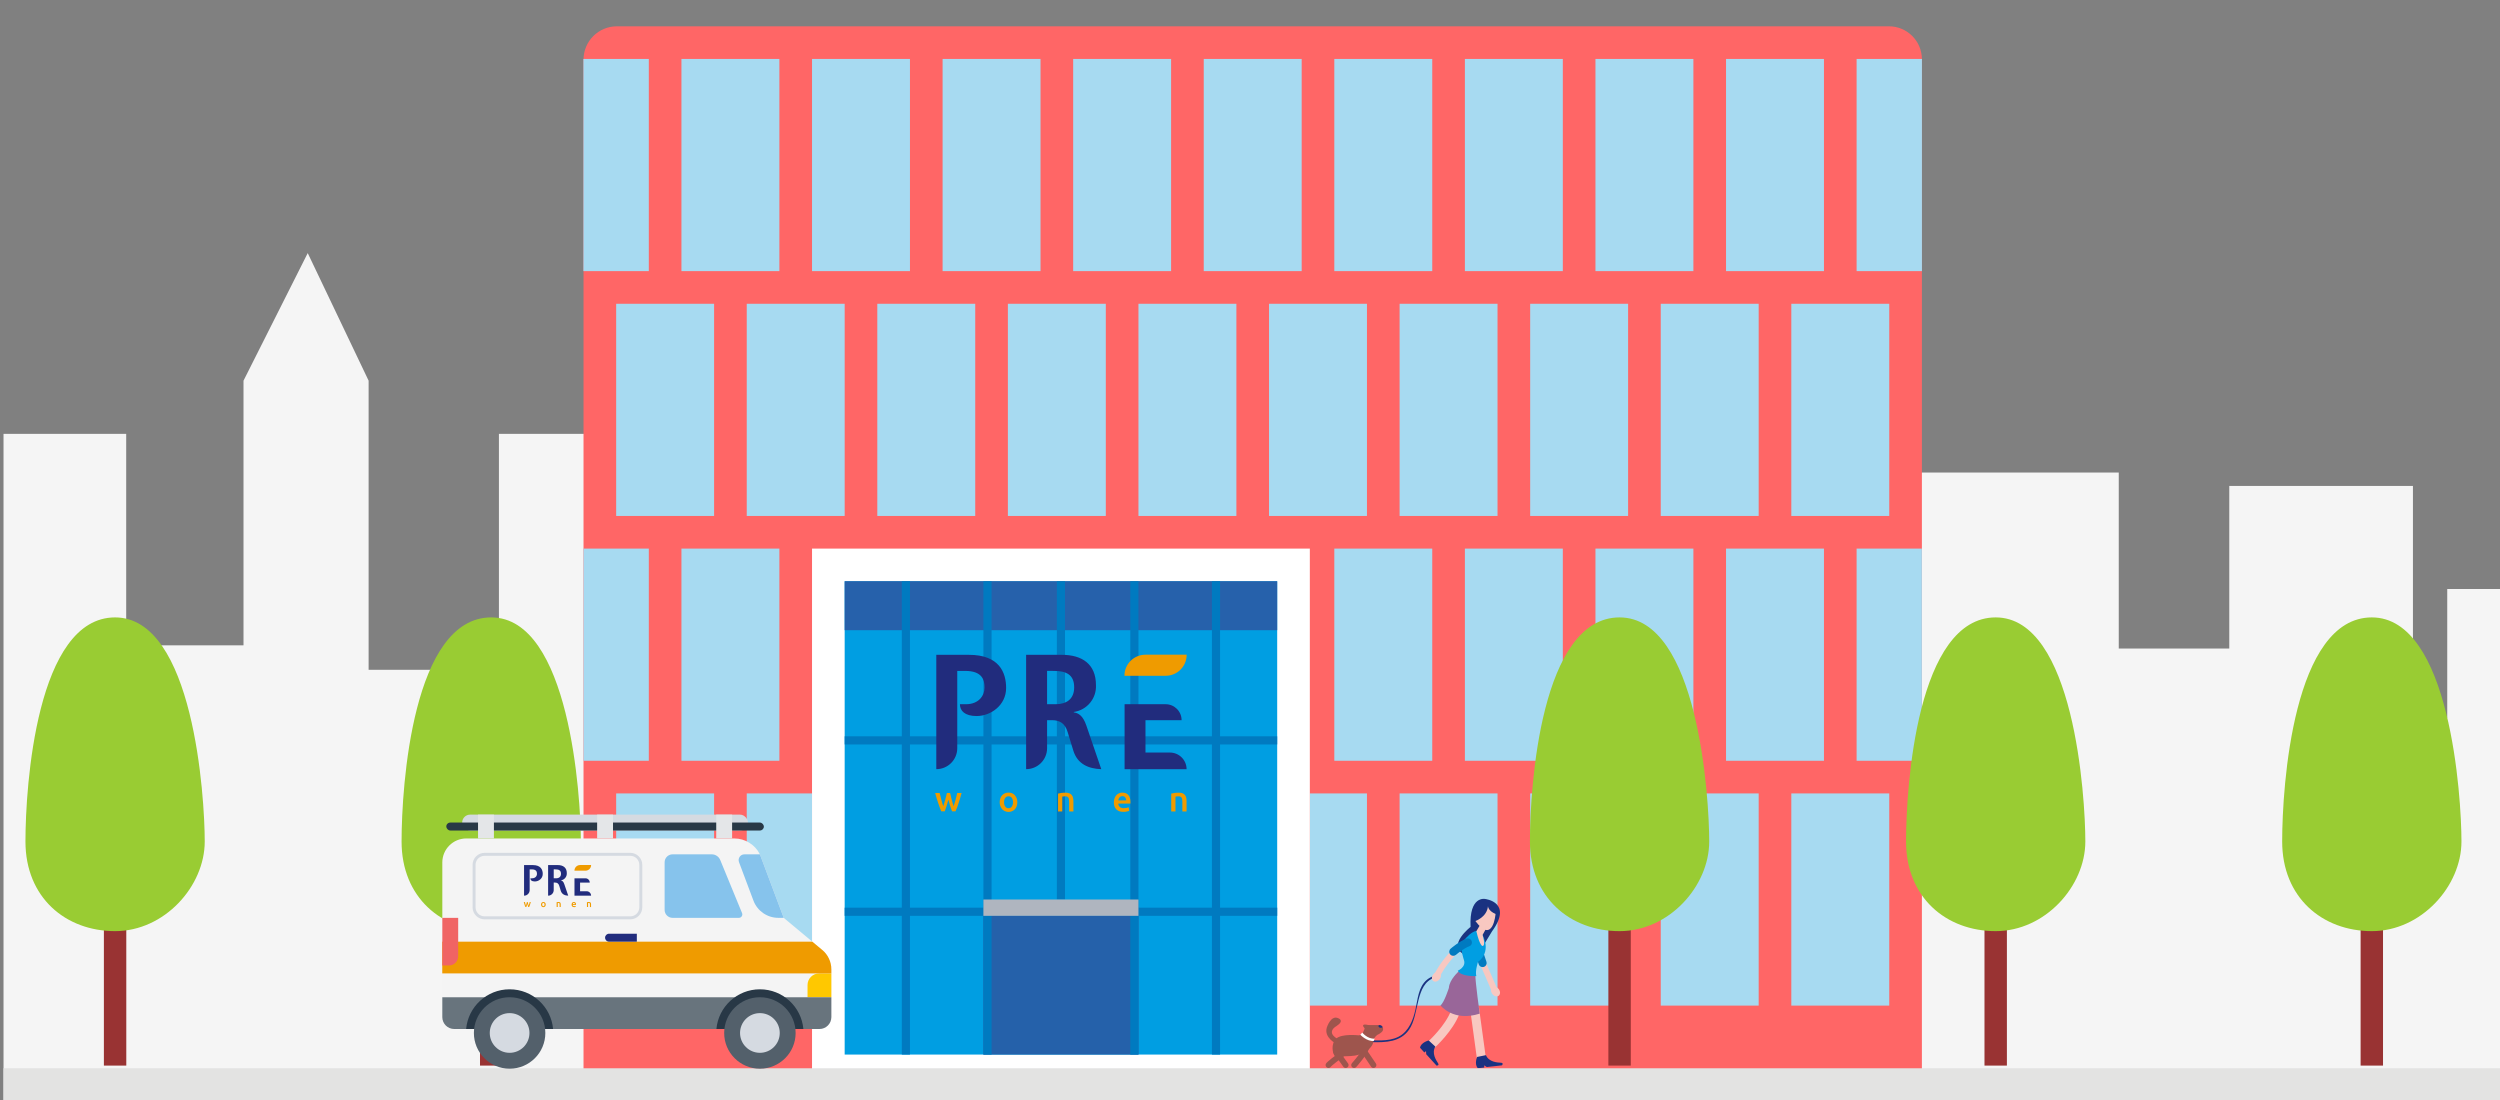 <?xml version="1.0" encoding="UTF-8"?>
<svg id="Laag_1" data-name="Laag 1" xmlns="http://www.w3.org/2000/svg" viewBox="0 0 348 153.119">
  <rect x="0" y="0" width="348" height="153.119" fill="#808080" stroke="none"/>
  <defs>
    <style>
      .cls-1 {
        fill: #f8c8c1;
      }

      .cls-2 {
        fill: #68747d;
      }

      .cls-3 {
        fill: #007ac0;
      }

      .cls-4 {
        fill: #f06464;
      }

      .cls-5 {
        fill: #f4f4f4;
      }

      .cls-6 {
        fill: #f5f5f5;
      }

      .cls-7 {
        fill: #e3e3e2;
      }

      .cls-8 {
        fill: #ef9b00;
      }

      .cls-9 {
        fill: #fff;
      }

      .cls-10 {
        fill: #ffc800;
      }

      .cls-11 {
        fill: #e4e6e8;
      }

      .cls-12 {
        fill: #f66;
      }

      .cls-13 {
        fill: #969;
      }

      .cls-14 {
        fill: #933;
      }

      .cls-15 {
        fill: #009ee2;
      }

      .cls-16 {
        fill: #9e554d;
      }

      .cls-17 {
        fill: #afb5bf;
      }

      .cls-18 {
        fill: #d5dae1;
      }

      .cls-19 {
        fill: #a7daf1;
      }

      .cls-20 {
        fill: #212c7d;
      }

      .cls-21 {
        fill: #1a3281;
      }

      .cls-22 {
        fill: #86c3ec;
      }

      .cls-23 {
        fill: #9c3;
      }

      .cls-24 {
        fill: #283846;
      }

      .cls-25 {
        fill: #53606b;
      }

      .cls-26 {
        fill: #2561aa;
      }

      .cls-27 {
        fill: #2661ab;
      }
    </style>
  </defs>
  <g>
    <polygon class="cls-6" points="33.896 52.991 33.896 89.831 17.567 89.831 17.567 60.392 .49 60.392 .49 153.119 348.263 153.119 348.263 81.985 340.655 81.985 340.655 99.916 335.881 99.916 335.881 67.638 310.316 67.638 310.316 90.28 294.932 90.28 294.932 65.778 229.37 65.778 229.37 96.71 210.144 96.71 210.144 58.808 191.685 68.601 191.685 96.827 181.622 96.827 181.622 77.598 174.444 77.598 174.444 96.634 169.94 96.634 169.94 62.366 145.82 62.366 145.82 86.405 131.307 86.405 131.307 60.392 69.45 60.392 69.45 93.232 51.311 93.232 51.311 52.991 42.836 35.23 33.896 52.991"/>
    <g>
      <path class="cls-12" d="m85.868,3.662h177.074c2.531,0,4.586,2.055,4.586,4.586v140.82H81.226V8.304c0-2.562,2.08-4.642,4.642-4.642Z"/>
      <rect class="cls-19" x="85.77" y="110.445" width="13.632" height="29.535"/>
      <rect class="cls-19" x="103.946" y="110.445" width="9.088" height="29.535"/>
      <rect class="cls-19" x="182.328" y="110.445" width="7.952" height="29.535"/>
      <rect class="cls-19" x="194.824" y="110.445" width="13.632" height="29.535"/>
      <rect class="cls-19" x="213" y="110.445" width="13.632" height="29.535"/>
      <rect class="cls-19" x="231.176" y="110.445" width="13.632" height="29.535"/>
      <rect class="cls-19" x="249.351" y="110.445" width="13.632" height="29.535"/>
      <g>
        <rect class="cls-19" x="81.209" y="8.206" width="9.105" height="29.535"/>
        <rect class="cls-19" x="94.858" y="8.206" width="13.632" height="29.535"/>
        <rect class="cls-19" x="113.034" y="8.206" width="13.632" height="29.535"/>
        <rect class="cls-19" x="131.209" y="8.206" width="13.632" height="29.535"/>
        <rect class="cls-19" x="149.385" y="8.206" width="13.632" height="29.535"/>
        <rect class="cls-19" x="167.561" y="8.206" width="13.632" height="29.535"/>
        <rect class="cls-19" x="185.737" y="8.206" width="13.632" height="29.535"/>
        <rect class="cls-19" x="203.912" y="8.206" width="13.632" height="29.535"/>
        <rect class="cls-19" x="222.088" y="8.206" width="13.632" height="29.535"/>
        <g>
          <rect class="cls-19" x="240.264" y="8.206" width="13.632" height="29.535"/>
          <rect class="cls-19" x="258.439" y="8.206" width="9.094" height="29.535"/>
        </g>
      </g>
      <rect class="cls-19" x="81.226" y="76.365" width="9.088" height="29.535"/>
      <rect class="cls-19" x="94.858" y="76.365" width="13.632" height="29.535"/>
      <rect class="cls-19" x="185.737" y="76.365" width="13.632" height="29.535"/>
      <rect class="cls-19" x="203.912" y="76.365" width="13.632" height="29.535"/>
      <rect class="cls-19" x="222.088" y="76.365" width="13.632" height="29.535"/>
      <rect class="cls-19" x="240.264" y="76.365" width="13.632" height="29.535"/>
      <rect class="cls-19" x="258.439" y="76.365" width="9.088" height="29.535"/>
      <rect class="cls-19" x="85.77" y="42.286" width="13.632" height="29.535"/>
      <rect class="cls-19" x="103.946" y="42.286" width="13.632" height="29.535"/>
      <rect class="cls-19" x="122.121" y="42.286" width="13.632" height="29.535"/>
      <rect class="cls-19" x="140.297" y="42.286" width="13.632" height="29.535"/>
      <rect class="cls-19" x="158.473" y="42.286" width="13.632" height="29.535"/>
      <rect class="cls-19" x="176.649" y="42.286" width="13.632" height="29.535"/>
      <rect class="cls-19" x="194.824" y="42.286" width="13.632" height="29.535"/>
      <rect class="cls-19" x="213" y="42.286" width="13.632" height="29.535"/>
      <rect class="cls-19" x="231.176" y="42.286" width="13.632" height="29.535"/>
      <rect class="cls-19" x="249.351" y="42.286" width="13.632" height="29.535"/>
      <rect class="cls-9" x="113.034" y="76.365" width="69.295" height="72.703"/>
      <rect class="cls-15" x="117.578" y="80.909" width="60.207" height="65.887"/>
      <rect class="cls-27" x="117.578" y="80.909" width="60.207" height="6.816"/>
      <rect class="cls-26" x="136.889" y="126.348" width="21.584" height="20.448"/>
      <g>
        <rect class="cls-3" x="147.113" y="80.909" width="1.136" height="44.303"/>
        <rect class="cls-3" x="117.578" y="102.493" width="60.207" height="1.136"/>
        <rect class="cls-3" x="117.578" y="126.348" width="60.207" height="1.136"/>
        <rect class="cls-3" x="157.337" y="80.909" width="1.136" height="65.887"/>
        <rect class="cls-3" x="136.889" y="80.909" width="1.136" height="65.887"/>
        <rect class="cls-3" x="125.529" y="80.909" width="1.136" height="65.887"/>
        <rect class="cls-3" x="168.697" y="80.909" width="1.136" height="65.887"/>
      </g>
      <g>
        <path class="cls-20" d="m146.933,98.028c1.552,0,2.592-.734,2.592-2.351,0-1.812-1.171-2.286-2.815-2.286l-.957-.009v4.646h1.18m2.537,1.134c.585.093,1.254.372,1.756,1.849l2.072,6.058c-1.719-.056-3.317-.669-3.902-2.611l-.78-2.555c-.371-1.245-1.134-1.654-2.202-1.654h-.66v3.912c-.005,1.608-1.31,2.908-2.918,2.908v-15.917h4.962c2.834,0,4.758,1.292,4.758,4.209.096,1.858-1.243,3.483-3.085,3.745v.056m13.38,5.594c1.279,0,2.318,1.034,2.323,2.314h-8.632v-9.041h5.714c1.227,0,2.221.994,2.221,2.221h-5.027v4.506h3.401m-27.968-13.603c4.218,0,5.167,2.462,5.167,4.618,0,2.416-2.156,3.903-4.107,3.903-1.645,0-2.323-.734-2.323-1.645h.827c1.812,0,2.602-1.217,2.602-2.323s-.362-2.314-2.704-2.314h-1.096v10.769c-.005,1.608-1.31,2.908-2.918,2.908v-15.917h4.553"/>
        <path class="cls-8" d="m165.182,91.152v-.019h-5.733c-1.616,0-2.927,1.31-2.927,2.927h0v.009h5.733c1.617,0,2.927-1.301,2.927-2.918m-33.172,20.182l-.242.846c-.077.257-.164.511-.26.762h-.483c-.072-.169-.14-.339-.204-.511l-.214-.613c-.163-.471-.305-.948-.428-1.431h.623l.112.446.121.483.13.483.14.427.14-.465.14-.474.121-.474.102-.427h.446l.102.427.112.474.13.474.149.465.13-.427.14-.483.121-.483.102-.446h.613c-.122.483-.265.96-.428,1.431-.109.387-.252.763-.428,1.124h-.474c-.195-.528-.366-1.064-.511-1.607m8.995.335c.011.214-.048.426-.167.604-.099.153-.273.242-.455.232-.182.008-.354-.081-.455-.232-.12-.178-.178-.39-.167-.604,0-.26.056-.455.167-.604.105-.145.276-.229.455-.223.195,0,.353.074.455.223.121.177.179.39.167.604m.604,0c.009-.356-.113-.704-.344-.976-.104-.118-.235-.21-.381-.269-.159-.064-.33-.096-.502-.093-.169-.003-.336.028-.492.093-.305.128-.539.382-.641.697-.066.175-.098.361-.093.548-.007.356.115.703.344.976.36.37.912.477,1.384.269.147-.061.281-.153.39-.269.107-.127.192-.272.251-.427.058-.177.086-.362.083-.548m5.669-1.199l.446-.093c.2-.028.402-.04.604-.037.204,0,.381.028.521.084.265.102.459.334.511.613.039.155.057.314.056.474v1.44h-.595v-1.347c.002-.118-.008-.236-.028-.353-.014-.082-.041-.161-.083-.232-.045-.056-.102-.101-.167-.13-.083-.031-.171-.047-.26-.046l-.233.019-.186.028v2.063h-.585l.001-2.481Zm8.381.948c.014-.15.073-.292.167-.409.047-.056.104-.103.167-.14.077-.03.159-.046.242-.046.093,0,.167.009.233.046.065.028.112.074.158.121.045.059.079.125.102.195.022.075.035.154.037.232l-1.107 0Zm-.613.26c0,.195.028.372.074.53.052.157.134.302.242.427.119.116.258.21.409.279.167.065.362.093.595.093l.251-.009.242-.037.195-.046.13-.056-.074-.483c-.216.085-.446.126-.678.121-.2.013-.398-.046-.557-.167-.136-.12-.214-.293-.214-.474h1.682l.009-.111v-.111c0-.437-.093-.762-.297-.976-.195-.223-.465-.325-.818-.325-.31-.006-.609.115-.827.335-.114.124-.203.269-.26.427-.07.187-.105.386-.102.585m7.982-1.208l.446-.093c.2-.027.402-.039.604-.037.214,0,.39.028.53.084.265.102.459.334.511.613.031.156.046.315.046.474v1.44h-.585v-1.347c.001-.118-.008-.236-.028-.353-.012-.084-.044-.163-.093-.232-.041-.06-.099-.105-.167-.13-.079-.032-.165-.048-.251-.046l-.242.019-.176.028v2.063h-.595v-2.481Z"/>
      </g>
      <rect class="cls-17" x="136.889" y="125.212" width="21.584" height="2.272"/>
    </g>
  </g>
  <g>
    <rect class="cls-14" x="328.597" y="124.935" width="3.119" height="23.396"/>
    <path class="cls-23" d="m317.679,117.137c0,7.799,5.587,12.478,12.478,12.478s12.478-6.267,12.478-12.478-1.56-31.194-12.478-31.194-12.478,23.396-12.478,31.194Z"/>
  </g>
  <g>
    <rect class="cls-14" x="276.241" y="124.935" width="3.119" height="23.396"/>
    <path class="cls-23" d="m265.323,117.137c0,7.799,5.587,12.478,12.478,12.478s12.478-6.267,12.478-12.478-1.56-31.194-12.478-31.194-12.478,23.396-12.478,31.194Z"/>
  </g>
  <g>
    <rect class="cls-14" x="223.885" y="124.935" width="3.119" height="23.396"/>
    <path class="cls-23" d="m212.967,117.137c0,7.799,5.587,12.478,12.478,12.478s12.478-6.267,12.478-12.478-1.56-31.194-12.478-31.194-12.478,23.396-12.478,31.194Z"/>
  </g>
  <g>
    <rect class="cls-14" x="66.817" y="124.935" width="3.119" height="23.396"/>
    <path class="cls-23" d="m55.899,117.137c0,7.799,5.587,12.478,12.478,12.478s12.478-6.267,12.478-12.478-1.56-31.194-12.478-31.194-12.478,23.396-12.478,31.194Z"/>
  </g>
  <g>
    <rect class="cls-14" x="14.461" y="124.935" width="3.119" height="23.396"/>
    <path class="cls-23" d="m3.543,117.137c0,7.799,5.587,12.478,12.478,12.478s12.478-6.267,12.478-12.478-1.56-31.194-12.478-31.194-12.478,23.396-12.478,31.194Z"/>
  </g>
  <g>
    <path class="cls-1" d="m208.179,138.577c-.166,0-.317-.099-.382-.252l-1.924-4.469c-.083-.214.023-.456.237-.539.204-.079.434.013.528.21l1.923,4.468c.091.211-.007.456-.218.547-.052.022-.107.034-.164.034Z"/>
    <path class="cls-3" d="m206.375,134.619c.312 0.0.566-.253.566-.566,0-.061-.01-.122-.029-.179l-.634-1.903c-.099-.297-.419-.457-.715-.358-.297.099-.457.419-.358.715l.634,1.903c.077.231.293.387.537.387"/>
    <path class="cls-1" d="m206.208,147.917c-.307,0-.575-.227-.618-.539l-.936-6.827c-.047-.341.192-.656.533-.703.341-.047.656.192.703.533l.936,6.827c.046.342-.192.656-.534.703-.028.004-.056.006-.085.006Zm-6.88-1.951c-.344 0-.624-.279-.624-.623-0-.175.073-.342.202-.461.023-.021,2.305-2.132,3.076-4.2.121-.322.48-.486.803-.367.323.121.487.48.367.803-.877,2.351-3.3,4.59-3.403,4.684-.115.106-.265.164-.421.164"/>
    <path class="cls-13" d="m205.974,141.1s-.634-4.559-.601-5.394l-2.254-.551s-1.386,1.202-1.436,2.371c0,0-.668,2.087-1.169,2.421,0,0,1.77,2.337,5.46,1.152Z"/>
    <path class="cls-21" d="m206.726,131.231l.952-1.57c2.989-4.091-.952-4.526-.952-4.526,0,0-2.238-.484-2.021,3.891,0,0-3.223,2.488-1.002,3.774l3.023-1.569Z"/>
    <path class="cls-15" d="m206.375,130.146c1.277,2.57-.635,3.741-.635,3.741,0,0-.434,1.319-.234,1.987,0,0-2.146.1-2.584-.751,0,0,1.222-.504.848-1.52,0,0-.551-1.737-.351-2.238,0,0,2.066-3.008,2.956-1.219"/>
    <path class="cls-1" d="m206.843,129.294l-.468.851s.484,1.47,0,1.537c0,0-.367.067-.868-2.054l.551-.935.785.601Z"/>
    <path class="cls-1" d="m207.127,126.138s0,.634,1.052,1.085c0,0-.334,4.309-2.805.985,0,0,1.603-.534,1.754-2.07Z"/>
    <path class="cls-21" d="m206.843,146.878l-1.236.251s-.417,1.036.117,1.57l.885-.1-.017-.301.367.234,2.121-.234s.284-.351-.167-.367c-.451-.017-1.67-.084-2.071-1.052Zm-7.044-1.192l-.928-.854s-1.083.27-1.202,1.016l.601.658.234-.19.026.434,1.434,1.58s.451.024.2-.351c-.251-.375-.912-1.401-.364-2.294Zm-.194-9.834c-1.648.549-2.077,2.014-2.362,3.589-.263,1.454-.581,3.001-1.606,4.135-1.194,1.321-2.992,1.276-4.628,1.249-.161-.003-.161.247,0,.25,1.93.032,3.905-.02,5.123-1.731,1.489-2.089.816-6.343,3.54-7.251.151-.051.087-.291-.067-.241Z"/>
    <path class="cls-16" d="m191.213,144.774s.117-.568.735-.835c0,0,.802-.401.534-.885,0,0-.046-.401-.608-.367l-1.413-.002s-1.202-.332-.501.469c0,0-.217.885-.785.969,0,0-2.421-.284-3.19.468-.768.751-.484,2.056-.183,2.414,0,0,3.039.174,3.59-.327,0,0,1.26-.312,1.703-1.387l.117-.516Z"/>
    <path class="cls-16" d="m191.192,148.662c.221,0,.401-.179.401-.401,0-.08-.024-.159-.069-.225l-1.549-2.285c-.124-.183-.374-.231-.557-.107-.183.124-.231.374-.107.557l1.549,2.285c.078.114.204.176.332.176Z"/>
    <path class="cls-16" d="m188.491,148.662c.111,0,.22-.046.299-.135.157-.176,1.536-1.743,1.772-2.541.063-.212-.057-.435-.269-.499-.212-.063-.435.057-.499.269-0.0.001-0.0.002-.001.003-.14.472-1.057,1.621-1.602,2.235-.147.165-.132.419.033.566.073.065.168.101.266.101m-1.169,0c.221,0,.401-.18.401-.401-0-.084-.026-.166-.075-.234l-1.352-1.884c-.14-.172-.392-.199-.565-.059-.158.128-.196.355-.087.527l1.353,1.884c.078.109.201.167.326.167Z"/>
    <path class="cls-16" d="m185.261,148.476l.005-.008m-.344.194c.132,0,.26-.065.336-.182.144-.176,1.147-.954,2-1.58.171-.141.195-.395.054-.566-.13-.157-.357-.192-.528-.081-.916.672-2.042,1.53-2.205,1.801-.114.19-.053.436.137.55.062.038.134.058.206.058Zm1.391-6.911s.885.311-.234,1.048c0,0-1.798.922.437,1.99l-.496.501s-1.761-.822-1.327-2.264c0,0,.568-1.81,1.62-1.276Z"/>
    <path class="cls-21" d="m192.463,142.985c-.072.058-.162.088-.255.086-.181,0-.328-.102-.328-.227,0-.061.036-.117.093-.158.336.012.451.197.489.3"/>
    <path class="cls-9" d="m191.228,144.902c-.98.089-1.877-.865-1.877-.865l.278-.302s.737.931,1.717.841l-.117.325Z"/>
    <path class="cls-1" d="m200.029,136.293c-.23-0-.416-.187-.416-.417,0-.049.009-.097.025-.143.558-1.512,2.685-3.774,2.776-3.869.158-.167.421-.174.588-.016.167.158.174.421.017.588-.021.022-2.101,2.234-2.599,3.586-.06.163-.216.272-.391.272"/>
    <path class="cls-3" d="m202.301,133.049c.131,0,.262-.045.369-.137.294-.254,1.199-.96,1.843-1.185.295-.103.451-.426.347-.721-.103-.295-.426-.451-.721-.347-.981.343-2.159,1.354-2.209,1.397-.236.204-.263.561-.059.798.108.125.264.196.429.196Z"/>
    <path class="cls-1" d="m199.493,136.548c-.241-.192-.232-.604.019-.922.252-.318.651-.42.893-.229.241.191.233.604-.019.921-.252.318-.652.42-.893.229v0Z"/>
    <path class="cls-1" d="m207.727,138.344c-.238-.328-.228-.741.021-.921.249-.18.644-.061.882.268.238.328.228.741-.021.921-.249.18-.644.061-.882-.268Z"/>
    <rect class="cls-7" x=".49" y="148.698" width="347.773" height="4.421"/>
    <g>
      <rect class="cls-18" x="64.333" y="113.396" width="39.788" height="2.21" rx="1.105" ry="1.105"/>
      <rect class="cls-24" x="62.123" y="114.501" width="44.208" height="1.105" rx=".553" ry=".553"/>
      <g>
        <path class="cls-5" d="m115.725,141.579v-6.624c0-1.055-.469-2.055-1.279-2.731l-5.352-4.46-3.316-8.842h0c-.677-1.355-2.062-2.21-3.576-2.21h-37.289c-1.846,0-3.343,1.497-3.343,3.343v21.524c0,.916.742,1.658,1.658,1.658h50.84c.916,0,1.658-.742,1.658-1.658Z"/>
        <path class="cls-10" d="m114.024,135.5h1.701v3.316h-3.316v-1.701c0-.891.723-1.614,1.614-1.614Z"/>
        <path class="cls-2" d="m61.57,138.816h54.155v2.763c0,.915-.743,1.658-1.658,1.658h-50.84c-.915,0-1.658-.743-1.658-1.658v-2.763h0Z"/>
        <path class="cls-18" d="m87.738,127.971h-20.285c-.92,0-1.669-.749-1.669-1.669v-5.918c0-.92.749-1.669,1.669-1.669h20.285c.92,0,1.669.749,1.669,1.669v5.918c0,.92-.749,1.669-1.669,1.669Zm-20.285-8.842c-.692,0-1.255.563-1.255,1.255v5.918c0,.692.563,1.255,1.255,1.255h20.285c.692,0,1.255-.563,1.255-1.255v-5.918c0-.692-.563-1.255-1.255-1.255h-20.285Z"/>
        <path class="cls-22" d="m102.851,127.764h-9.23c-.61,0-1.105-.495-1.105-1.105v-6.631c0-.61.495-1.105,1.105-1.105h5.455c.519,0,.987.314,1.184.794l3.035,7.385c.13.316-.102.663-.444.663Z"/>
        <path class="cls-22" d="m109.094,127.764h-.75c-1.543,0-2.925-.957-3.467-2.402l-2.008-5.354c-.197-.525.191-1.085.752-1.085h2.157l3.316,8.842Z"/>
        <path class="cls-24" d="m111.831,143.237c-.279-3.098-2.882-5.526-6.053-5.526s-5.773,2.428-6.053,5.526h12.105Z"/>
        <circle class="cls-25" cx="105.778" cy="143.789" r="4.973"/>
        <circle class="cls-18" cx="105.778" cy="143.789" r="2.763"/>
        <path class="cls-24" d="m76.991,143.237c-.279-3.098-2.882-5.526-6.053-5.526s-5.773,2.428-6.053,5.526h12.105Z"/>
        <circle class="cls-25" cx="70.938" cy="143.789" r="4.973"/>
        <circle class="cls-18" cx="70.938" cy="143.789" r="2.763"/>
        <g>
          <path class="cls-20" d="m77.395,122.259c.416,0,.694-.197.694-.63,0-.485-.314-.612-.754-.612l-.256-.003v1.244h.316m.679.304c.157.025.336.1.47.495l.555,1.623c-.46-.015-.888-.179-1.045-.699l-.209-.684c-.1-.334-.304-.443-.59-.443h-.177v1.048c-.001.431-.351.779-.781.779v-4.263h1.329c.759,0,1.274.346,1.274,1.127.026.498-.333.933-.826,1.003v.015m3.584,1.498c.343,0,.621.277.622.62h-2.312v-2.421h1.53c.329,0,.595.266.595.595h-1.346v1.207h.911m-7.491-3.643c1.13,0,1.384.659,1.384,1.237,0,.647-.577,1.045-1.1,1.045-.441,0-.622-.197-.622-.441h.222c.485,0,.697-.326.697-.622s-.097-.62-.724-.62h-.294v2.884c-.001.431-.351.779-.781.779v-4.263h1.219"/>
          <path class="cls-8" d="m82.283,120.417v-.005h-1.536c-.433,0-.784.351-.784.784h0v.003h1.536c.433,0,.784-.348.784-.781m-8.884,5.405l-.065.227c-.021.069-.044.137-.07.204h-.129c-.019-.045-.037-.091-.055-.137l-.057-.164c-.044-.126-.082-.254-.115-.383h.167l.03.119.032.129.035.129.037.115.037-.124.037-.127.032-.127.027-.115h.119l.027.115.03.127.035.127.04.124.035-.115.037-.129.032-.129.027-.119h.164c-.033.129-.071.257-.115.383-.029.104-.067.204-.115.301h-.127c-.052-.141-.098-.285-.137-.43m2.409.09c.003.057-.013.114-.045.162-.027.041-.073.065-.122.062-.049.002-.095-.022-.122-.062-.032-.048-.048-.104-.045-.162,0-.07.015-.122.045-.162.028-.039.074-.061.122-.06.052,0,.095.02.122.06.032.048.048.104.045.162m.162,0c.002-.096-.03-.189-.092-.261-.028-.032-.063-.056-.102-.072-.043-.017-.088-.026-.134-.025-.045-.001-.09.008-.132.025-.082.034-.144.102-.172.187-.018.047-.026.097-.025.147-.002.095.031.188.092.261.097.099.244.128.371.072.04-.016.075-.041.104-.072.029-.034.051-.073.067-.115.015-.047.023-.097.022-.147m1.518-.321l.119-.025c.054-.007.108-.011.162-.01.055,0,.102.007.139.022.071.027.123.089.137.164.01.042.015.084.015.127v.386h-.159v-.361c.001-.032-.002-.063-.007-.095-.004-.022-.011-.043-.022-.062-.012-.015-.027-.027-.045-.035-.022-.008-.046-.013-.07-.013l-.062.005-.05.007v.552h-.157l0-.664Zm2.245.254c.004-.04.019-.078.045-.11.013-.015.028-.028.045-.037.021-.008.043-.012.065-.013.025,0,.045.003.062.013.018.007.03.02.042.032.012.016.021.033.027.052.006.02.009.041.01.062h-.296Zm-.164.07c0,.052.007.1.02.142.014.042.036.081.065.115.032.031.069.056.11.075.045.017.097.025.159.025l.067-.003.065-.01.052-.013.035-.015-.02-.129c-.058.023-.119.034-.182.032-.053.003-.106-.013-.149-.045-.036-.032-.057-.078-.057-.127h.451l.002-.03v-.03c0-.117-.025-.204-.08-.261-.052-.06-.124-.087-.219-.087-.083-.002-.163.031-.222.09-.03.033-.054.072-.07.115-.019.05-.028.103-.027.157m2.138-.324l.119-.025c.054-.007.108-.011.162-.01.057,0,.104.007.142.022.071.027.123.089.137.164.008.042.013.084.013.127v.386h-.157v-.361c0-.032-.002-.063-.007-.095-.003-.022-.012-.044-.025-.062-.011-.016-.027-.028-.045-.035-.021-.009-.044-.013-.067-.013l-.065.005-.047.007v.552h-.159v-.664Z"/>
        </g>
        <path class="cls-8" d="m61.562,135.5h54.163v-.545c.014-1.095-.523-2.127-1.279-2.731l-1.373-1.145h-51.51v4.421Z"/>
        <path class="cls-4" d="m61.57,127.764h2.21v5.346c0,.71-.575,1.285-1.285,1.285h-.925v-6.631Z"/>
        <path class="cls-20" d="m84.779,129.974h3.868v1.105h-3.868c-.305,0-.553-.248-.553-.553h0c0-.305.248-.553.553-.553Z"/>
      </g>
      <rect class="cls-11" x="66.543" y="113.396" width="2.21" height="3.316"/>
      <rect class="cls-11" x="99.7" y="113.396" width="2.21" height="3.316"/>
      <rect class="cls-11" x="83.121" y="113.396" width="2.21" height="3.316"/>
    </g>
  </g>
</svg>